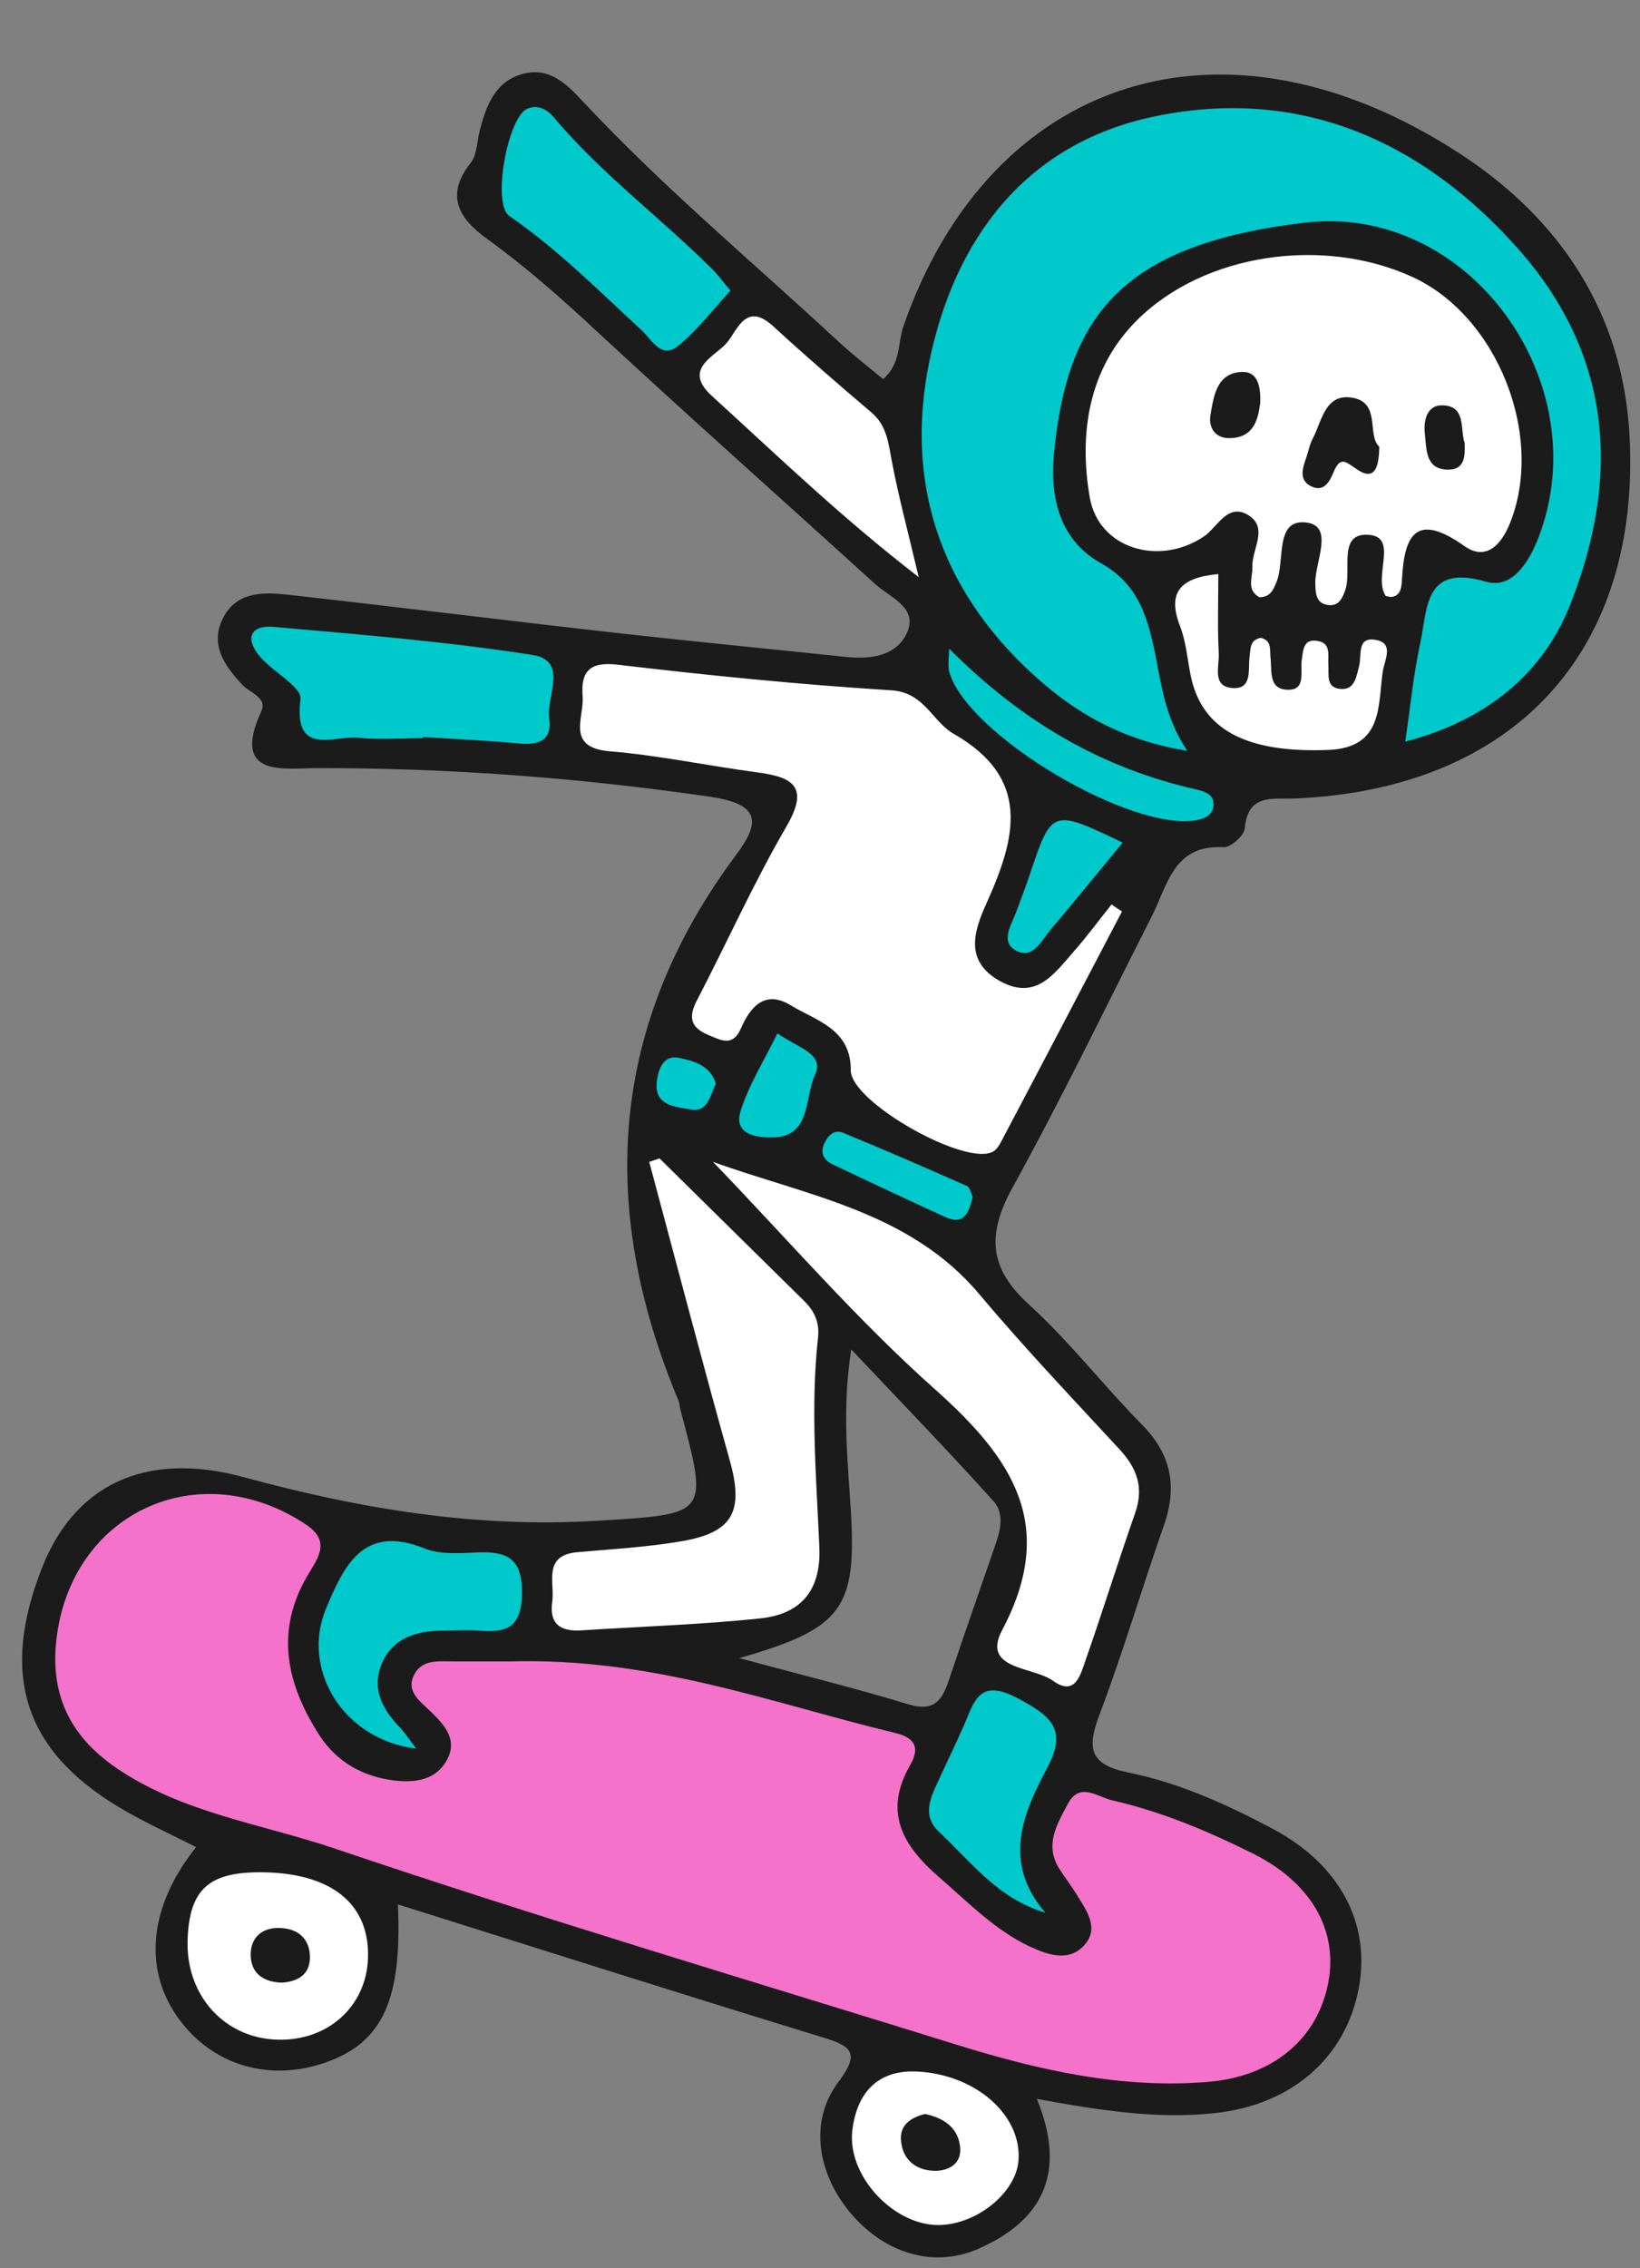 <?xml version="1.0" encoding="UTF-8" standalone="no"?><svg xmlns="http://www.w3.org/2000/svg" xmlns:xlink="http://www.w3.org/1999/xlink" fill="#000000" height="103.8" preserveAspectRatio="xMidYMid meet" version="1" viewBox="-1.0 -3.3 75.1 103.8" width="75.1" zoomAndPan="magnify"><rect x="-1.0" y="-3.3" width="75.1" height="103.8" fill="#808080" stroke="none"/><g><g id="change1_1"><path d="M51.74,38.64c0.73-1.43,0.99-3.3,3.29-3.17c0.32,0.02,0.94-0.53,0.97-0.85c0.14-1.61,1.25-1.34,2.29-1.38 c10.05-0.42,15.86-6.73,15.33-16.62c-0.31-5.65-3.23-9.93-7.74-12.87c-10.87-7.09-21.56-3.48-25.51,7.88 c-0.27,0.77-0.1,1.7-0.93,2.42c-0.69-0.57-1.41-1.13-2.07-1.74C33.46,8.68,29.35,5.26,25.7,1.35c-0.73-0.78-1.53-1.6-2.75-1.27 c-1.28,0.34-1.68,1.45-1.98,2.58c-0.13,0.51-0.12,1.12-0.42,1.5c-1.19,1.5-0.51,2.56,0.74,3.46c1.8,1.3,3.45,2.76,5.07,4.27 c4.2,3.89,8.48,7.69,12.72,11.54c0.69,0.63,2.01,1.08,1.43,2.28c-0.5,1.03-1.68,1.17-2.8,1.05c-3.42-0.36-6.83-0.69-10.25-1.07 c-5.08-0.57-10.15-1.2-15.23-1.77c-1.16-0.13-2.4-0.16-3.02,1.07c-0.61,1.21,0.07,2.18,0.9,3.06c0.34,0.36,1.14,0.58,0.86,1.19 c-1.42,3.08,1.07,2.61,2.52,2.61c6.04-0.01,12.03,0.44,18.02,1.31c2.35,0.34,2.29,1.2,1.2,2.66c-5.82,7.8-6.33,16.15-2.65,24.95 c0.06,0.14,0.06,0.3,0.1,0.45c1.29,4.83,1.28,4.76-3.75,5.07c-5.55,0.35-10.88-0.53-16.24-1.99c-4.6-1.25-7.78,0.43-9.24,4.13 c-1.93,4.89-0.84,8.35,3.5,10.96c1.11,0.67,2.3,1.2,3.55,1.84c-2.12,2.65-2.42,5.47-0.91,7.69c1.54,2.26,4.22,3.1,6.88,2.15 c2.57-0.92,3.47-2.85,3.27-7.22c6.53,2.05,12.97,4.1,19.44,6.08c1.36,0.41,1.73,0.72,0.73,2.05c-1.36,1.81-0.97,4.23,0.64,6.09 c1.56,1.78,3.77,2.42,5.77,1.54c2.92-1.28,4.08-3.46,2.68-6.86c3,0.55,5.55,0.93,8.15,0.65c3.5-0.37,5.99-2.52,6.59-5.71 c0.56-2.97-0.86-5.66-3.94-7.3c-2.09-1.11-4.27-2.1-6.59-2.57c-1.8-0.36-1.93-1.11-1.34-2.66c1.08-2.85,1.94-5.78,2.95-8.66 c0.62-1.77,0.34-3.24-1-4.6c-1.77-1.79-3.32-3.81-5.18-5.5c-1.86-1.69-1.92-3.24-0.75-5.36C47.61,46.98,49.63,42.79,51.74,38.64z M44.52,67.57c-0.7,2.02-1.4,4.03-2.08,6.05c-0.3,0.9-0.68,1.42-1.82,1.08c-2.4-0.73-4.83-1.33-7.77-2.12 c4.76-1.36,5.38-2.29,5.11-6.79c-0.14-2.27-0.41-4.55,0.02-7.34c2.33,2.47,4.46,4.66,6.5,6.93C45.05,66,44.78,66.84,44.52,67.57z" fill="#1b1b1b"/></g><g id="change2_1"><path d="M22.34,72.73c6.56-0.19,12.02,1.92,17.64,3.27c0.88,0.21,1.17,0.64,0.71,1.45 c-1.24,2.15-0.39,3.68,1.31,5.15c1.33,1.15,2.55,2.42,4.16,3.18c0.84,0.39,1.84,0.73,2.54-0.12c0.64-0.78,0.02-1.58-0.42-2.3 c-0.24-0.39-0.52-0.75-0.77-1.14c-0.7-1.1-0.09-2.07,0.4-2.99c0.54-1,1.36-0.29,2.03-0.14c2.24,0.51,4.36,1.4,6.41,2.42 c2.66,1.32,3.9,3.46,3.49,5.83c-0.46,2.63-2.52,4.38-5.51,4.63c-3.95,0.33-7.75-0.53-11.46-1.68c-9.53-2.96-19.09-5.8-28.55-9 c-3.38-1.14-6.97-1.62-10-3.69c-2.16-1.48-3.08-3.44-2.71-6.09c0.79-5.68,6.59-8.26,11.42-5.03c1.16,0.78,0.49,1.57,0.04,2.34 c-1.5,2.57-0.93,4.99,0.57,7.31c0.79,1.21,1.99,1.88,3.43,2.05c0.95,0.11,1.9-0.02,2.4-0.95c0.49-0.91-0.1-1.58-0.73-2.19 c-0.48-0.47-1.18-0.93-0.77-1.71c0.37-0.72,1.17-0.6,1.85-0.6C20.85,72.73,21.92,72.73,22.34,72.73z" fill="#f472ca"/></g><g id="change3_1"><path d="M50.38,38.41c-1.83,3.49-3.65,6.97-5.49,10.45c-0.1,0.2-0.23,0.43-0.4,0.53c-1.21,0.74-6.54-2.25-6.53-3.71 c0.01-1.9-1.59-2.27-2.76-2.98c-1.15-0.7-1.83,0.04-2.28,1.08c-0.37,0.84-0.92,0.52-1.51,0.27c-0.85-0.36-0.87-0.87-0.47-1.62 c1.37-2.64,2.59-5.36,4.08-7.92c1.03-1.78,0.33-2.24-1.31-2.46c-2.27-0.3-4.51-0.78-6.79-0.97c-2.03-0.17-1.16-1.55-1.24-2.52 c-0.09-1.13,0.32-1.6,1.62-1.44c4.16,0.49,8.34,0.91,12.52,1.17c1.52,0.1,1.87,1.43,2.85,1.99c3.57,2.04,2.85,4.76,1.52,7.72 c-0.57,1.26-1.07,2.66,0.59,3.59c1.67,0.93,2.51-0.35,3.41-1.37c0.6-0.68,1.14-1.42,1.71-2.13C50.06,38.2,50.22,38.31,50.38,38.41z M63.2,23.21c0.11-2.13,0.71-3.04,2.86-1.52c0.95,0.67,1.65,0.01,2.07-1.01c1.63-3.98-0.53-9.51-4.46-11.31 c-4.05-1.85-9.51-1.1-12.61,1.99c-2.21,2.2-2.66,5.16-2.16,8.09c0.41,2.38,3.2,3.17,5.23,1.8c0.63-0.43,1.1-1.58,2.06-0.96 c0.9,0.58,0.13,1.55,0.16,2.34c0.02,0.49-0.29,1.06,0.32,1.4c0.51,0,0.65-0.36,0.79-0.71c0.39-0.98-0.09-2.88,1.35-2.71 c1.3,0.15,0.41,1.79,0.42,2.77c0.01,0.48,0.03,0.96,0.63,1.01c0.45,0.04,0.62-0.32,0.75-0.71c0.3-0.9-0.38-2.66,1.12-2.5 c1.29,0.14,0.16,1.88,0.71,2.77c0.03,0.05,0.13,0.04,0.24,0.07C63.16,23.99,63.18,23.55,63.2,23.21z M41.83,60.29 c3.53,3.15,5.61,6.2,3.06,11.01c-0.96,1.82,1.42,1.66,2.32,2.31c1.04,0.75,1.27-0.28,1.51-0.96c0.78-2.23,1.48-4.48,2.26-6.71 c0.41-1.16,0.09-2.04-0.7-2.9c-2.17-2.35-4.38-4.67-6.44-7.12c-3.18-3.78-7.86-4.49-12.19-6.05 C35.03,53.37,38.21,57.07,41.83,60.29z M28.73,49.87c1.22,4.54,2.41,9.1,3.68,13.63c0.66,2.35,0.18,3.32-2.19,3.73 c-1.57,0.27-3.18,0.36-4.77,0.5c-1.61,0.14-1.04,1.38-1.16,2.26c-0.15,1.01,0.36,1.38,1.32,1.32c2.74-0.18,5.49-0.26,8.21-0.55 c1.82-0.19,2.79-1.24,2.7-3.27c-0.14-3.19-0.41-6.39-0.06-9.59c0.07-0.65-0.14-1.17-0.61-1.64c-2.22-2.18-4.43-4.37-6.65-6.55 C29.04,49.76,28.89,49.82,28.73,49.87z M39.84,17.81c-0.16-0.83-0.22-1.63-0.94-2.24c-1.51-1.28-3.01-2.58-4.47-3.92 c-1.34-1.24-1.68,0.29-2.24,0.84c-0.59,0.58-1.89,1.15-0.59,2.33c2.98,2.71,5.88,5.52,9.47,8.29 C40.58,21.04,40.15,19.44,39.84,17.81z M7.59,85.51c-0.07,2.52,1.7,4.47,4.13,4.53c2.29,0.06,4.04-1.51,4.13-3.7 c0.1-2.48-1.63-3.91-4.78-3.96C8.56,82.34,7.66,83.15,7.59,85.51z M53.04,25.36c0.27,0.7,0.33,1.48,0.48,2.23 c0.5,2.51,2.55,3.57,6.29,3.43c2.53-0.1,2.28-1.99,2.51-3.59c0.08-0.53,0.57-1.35-0.41-1.46c-0.77-0.09-0.55,0.74-0.67,1.2 c-0.14,0.52-0.2,1.15-0.92,1.05c-0.61-0.09-0.46-0.67-0.49-1.1c-0.03-0.43,0.14-0.99-0.5-1.09c-0.66-0.11-0.65,0.43-0.72,0.88 c-0.08,0.54,0.23,1.43-0.72,1.35c-0.81-0.06-0.64-0.89-0.71-1.47c-0.04-0.35,0.07-0.78-0.44-0.9c-0.52,0.09-0.47,0.51-0.52,0.87 c-0.07,0.57,0.13,1.45-0.72,1.43c-1.04-0.03-0.65-1.01-0.69-1.61c-0.06-1.14-0.02-2.28-0.02-3.61 C53.1,23.13,52.42,23.76,53.04,25.36z M45.64,95.56c0.15-2.06-1.94-3.91-4.6-4.06c-1.9-0.11-2.81,1.03-3.01,2.69 c-0.24,2.05,1.82,4.26,3.83,4.33C43.62,98.58,45.53,97.09,45.64,95.56z" fill="#ffffff"/></g><g id="change4_1"><path d="M53.37,31.06c-2.73-0.44-4.79-1.54-6.58-3.07c-4.55-3.89-6.43-8.93-5.23-14.76 c1.16-5.62,4.43-9.94,10.21-11.18c6.64-1.42,12.31,1.02,16.77,6.06c4.3,4.86,4.67,10.44,2.36,16.27c-1.29,3.26-3.96,5.32-7.55,6.26 c0.23-1.55,0.37-3.05,0.69-4.52c0.34-1.57,0.16-3.63,3.01-2.8c1.21,0.35,1.97-0.91,2.41-2.04c2.71-7.08-3.2-15.29-10.72-14.39 c-8.28,0.99-10.88,4.17-11.48,10.63c-0.19,2.09,0.35,3.94,2.15,4.95c1.64,0.92,2.08,2.3,2.43,3.87 C52.17,27.87,52.29,29.45,53.37,31.06z M18.38,30.43c1.44,0.09,2.89,0.15,4.33,0.29c0.92,0.09,1.59-0.1,1.44-1.14 c-0.15-1.01,0.91-2.65-0.78-2.91c-3.91-0.61-7.86-0.93-11.81-1.28c-1.12-0.1-1.37,0.54-0.62,1.4c0.6,0.68,1.89,1.36,1.82,1.91 c-0.33,2.65,1.52,1.65,2.64,1.76c0.98,0.1,1.98,0.02,2.97,0.02C18.38,30.45,18.38,30.44,18.38,30.43z M31.64,9.04 c-2.38-2.37-5.1-4.38-7.27-6.96c-0.3-0.35-0.7-0.61-1.21-0.41c-0.91,0.36-1.64,4.36-0.84,4.91c2.22,1.53,4.09,3.42,6.06,5.23 c0.45,0.41,0.89,1.35,1.67,0.72c0.87-0.7,1.56-1.62,2.4-2.53C32.11,9.6,31.9,9.3,31.64,9.04z M17.31,75.75 c-0.79-0.82-1.3-1.76-0.84-2.88c0.5-1.22,1.59-1.54,2.81-1.55c0.53,0,1.07-0.04,1.6,0c1.19,0.09,1.98-0.03,2.02-1.62 c0.04-1.58-0.56-2.01-1.97-1.96c-0.83,0.03-1.75,0.12-2.49-0.18c-2.81-1.13-3.69,0.8-4.51,2.75c-1.16,2.77,0.77,6,4.13,6.41 C17.67,76.21,17.51,75.95,17.31,75.75z M46.95,77.61c0.94-1.76,0.2-2.37-1.34-3.19c-1.83-0.98-2.01,0.22-2.5,1.31 c-0.43,0.97-0.9,1.92-1.33,2.88c-0.29,0.66-0.41,1.32,0.19,1.89c1.48,1.38,2.71,3.08,4.9,3.73C44.89,81.93,45.83,79.72,46.95,77.61 z M42.48,27.48c0.86,2.88,8.34,7.31,11.32,6.75c0.43-0.08,0.74-0.26,0.77-0.68c0.03-0.46-0.33-0.61-0.73-0.71 c-4.37-0.97-8.05-3.12-11.38-6.46C42.47,26.75,42.38,27.14,42.48,27.48z M46.16,36.71c-0.19,0.58-0.41,1.14-0.62,1.71 c-0.22,0.61-0.78,1.39,0.02,1.8c0.76,0.38,1.15-0.51,1.57-1c1.08-1.27,2.12-2.56,3.28-3.96C47.17,33.71,47.17,33.71,46.16,36.71z M43.27,50.97c-1.88-0.83-3.76-1.65-5.66-2.43c-0.42-0.17-0.7,0.12-0.87,0.51c-0.2,0.45,0.02,0.76,0.38,0.93 c1.72,0.82,3.45,1.63,5.18,2.42c0.84,0.38,1.07-0.19,1.24-0.93C43.47,51.33,43.42,51.03,43.27,50.97z M32.91,47.56 c-0.36,1.16,0.97,1.2,1.48,1.19c1.77-0.03,1.45-1.84,1.93-2.86c0.46-0.97-0.79-1.24-1.72-1.9C34,45.22,33.29,46.34,32.91,47.56z M30.09,45.11c-0.78-0.16-0.98,0.66-1.02,1.18c-0.07,1.03,0.9,1.06,1.56,1.18c0.78,0.15,0.88-0.62,1.15-1.17 C31.55,45.46,30.76,45.25,30.09,45.11z" fill="#00c9cc"/></g><g id="change1_2"><path d="M62.16,17.14c-0.01,0.95-0.21,1.59-1.02,1.04c-0.52-0.35-0.76-0.62-1.07,0.12 c-0.17,0.41-0.42,0.91-0.97,0.68c-0.65-0.27-0.46-0.84-0.28-1.35c0.1-0.28,0.15-0.59,0.29-0.85c0.43-0.82,0.57-2.13,1.87-1.87 C62.23,15.16,61.59,16.62,62.16,17.14z M55.88,13.72c-1.16,0.04-1.3,1.09-1.45,1.97c-0.1,0.58,0.22,1.07,0.87,1.06 c1.09-0.01,1.31-0.81,1.41-1.62C56.73,14.42,56.62,13.7,55.88,13.72z M65.09,15.25c-0.77-0.04-0.91,0.72-0.84,1.33 c0.08,0.7,0.02,1.65,1.13,1.61c0.71-0.03,0.71-0.65,0.69-1.22C65.85,16.34,66.15,15.3,65.09,15.25z M13.19,86.16 c-0.05-0.8-0.6-1.2-1.35-1.23c-0.78-0.04-1.34,0.38-1.36,1.17c-0.02,0.91,0.59,1.31,1.44,1.33C12.73,87.37,13.24,86.99,13.19,86.16 z M40.26,94.67c0.08,0.86,0.66,1.34,1.51,1.37c0.66,0.02,1.25-0.31,1.2-1.03c-0.06-0.94-0.76-1.39-1.61-1.57 C40.68,93.61,40.19,93.96,40.26,94.67z" fill="#1b1b1b"/></g></g></svg>